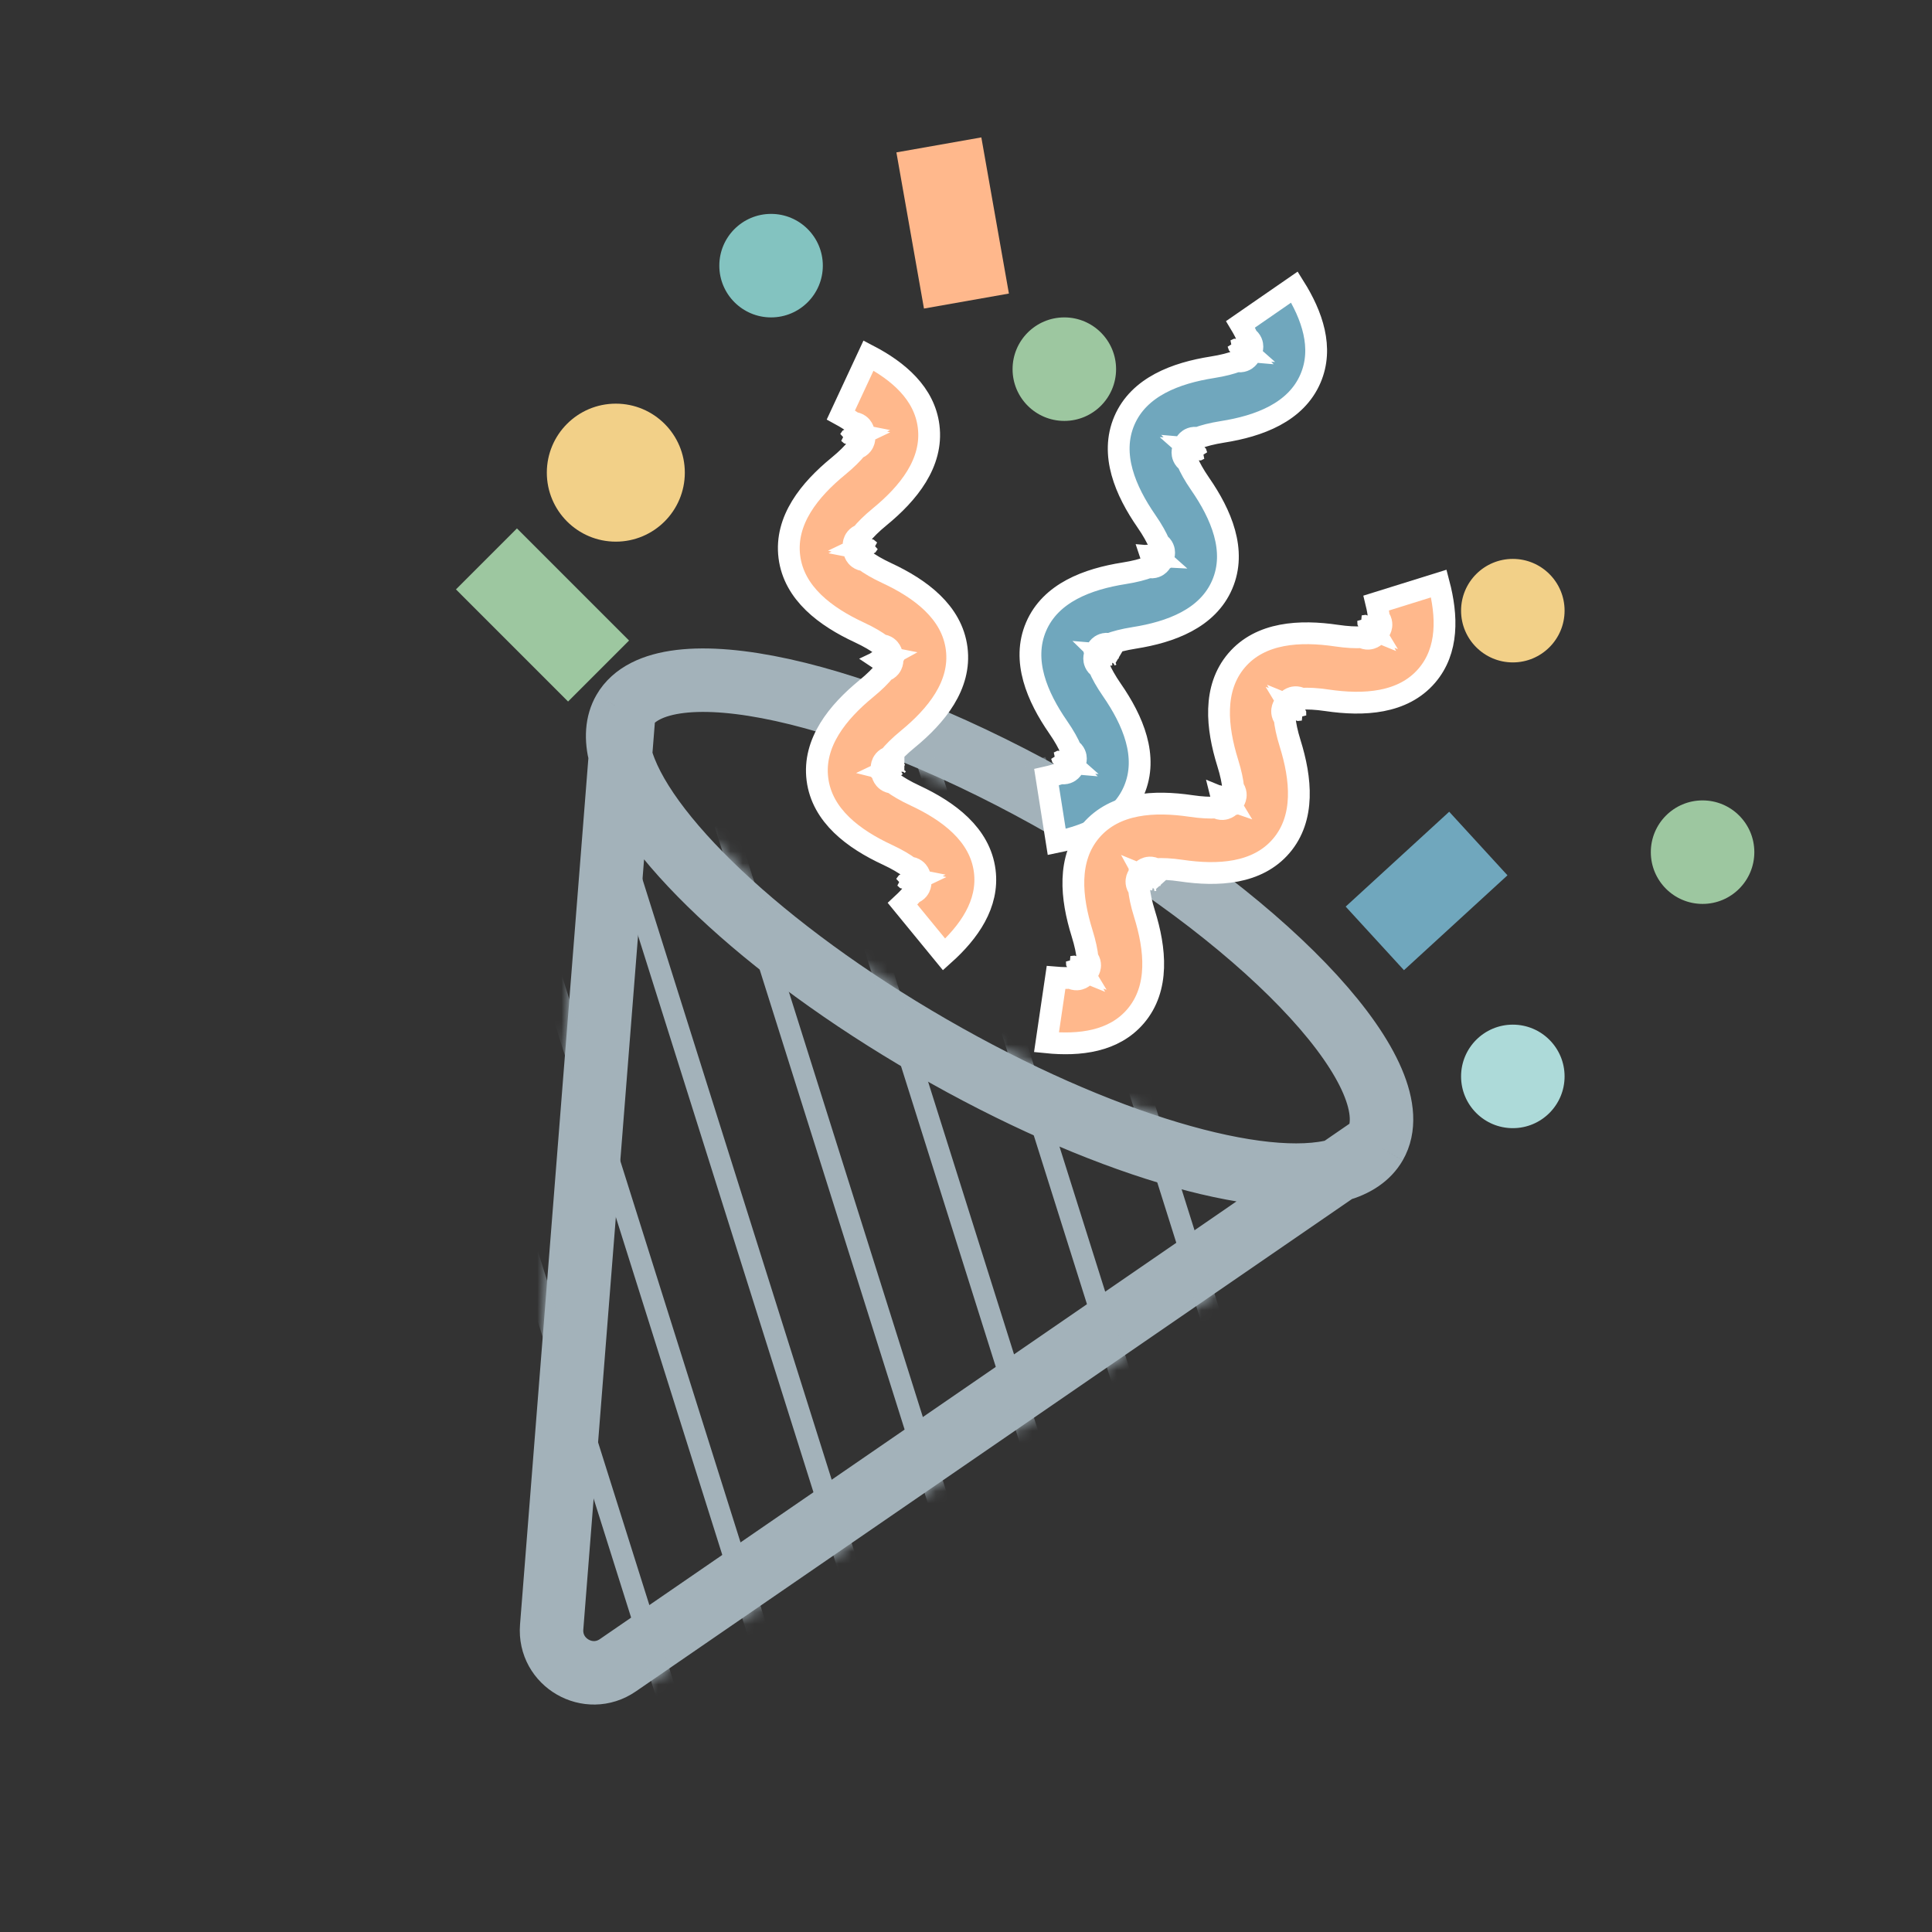 <svg width="160" height="160" viewBox="0 0 160 160" fill="none" xmlns="http://www.w3.org/2000/svg">
<rect x="0" y="0" width="160" height="160" fill="#333333" stroke="none"/>
<path d="M80.036 24.932L77.753 12" stroke="#FFB88C" stroke-width="7.143"/>
<circle cx="63.857" cy="22" r="4.286" fill="#83C3C0"/>
<circle cx="88.143" cy="30.572" r="4.286" fill="#9DC7A0"/>
<circle cx="51" cy="39.143" r="5.714" fill="#F2D088"/>
<path d="M49.571 55.572L40.286 46.286" stroke="#9DC7A0" stroke-width="7.143"/>
<circle cx="125.286" cy="50.572" r="4.286" fill="#F2D088"/>
<path d="M113.89 94.785C117.035 89.337 105.657 76.88 88.476 66.96C71.296 57.041 54.818 53.416 51.673 58.864M113.89 94.785C113.3 95.806 112.242 96.508 110.799 96.91M113.89 94.785L110.799 96.91M51.673 58.864C51.084 59.885 51.004 61.153 51.378 62.604M51.673 58.864L51.378 62.604M110.799 96.91L51.166 137.911C48.736 139.582 45.455 137.688 45.687 134.748L51.378 62.604M110.799 96.91C104.542 98.652 91.047 94.748 77.087 86.688C63.127 78.628 52.998 68.893 51.378 62.604" stroke="#A3B2BA" stroke-width="5.257"/>
<mask id="mask0_66_1780" style="mask-type:alpha" maskUnits="userSpaceOnUse" x="42" y="53" width="76" height="95">
<path fill-rule="evenodd" clip-rule="evenodd" d="M113.89 94.785C113.3 95.806 112.242 96.508 110.799 96.91L113.89 94.785ZM51.378 62.604C51.004 61.153 51.084 59.885 51.673 58.864L51.378 62.604Z" fill="#D9D9D9"/>
<path d="M51.378 62.604L45.108 142.076L110.799 96.91C104.542 98.652 91.047 94.748 77.087 86.688C63.127 78.628 52.998 68.893 51.378 62.604Z" fill="#D9D9D9"/>
<path d="M113.89 94.785C117.035 89.337 105.657 76.88 88.476 66.96C71.296 57.041 54.818 53.416 51.673 58.864M113.89 94.785C113.3 95.806 112.242 96.508 110.799 96.91M113.89 94.785L110.799 96.91M51.673 58.864C51.084 59.885 51.004 61.153 51.378 62.604M51.673 58.864L51.378 62.604M110.799 96.91L45.108 142.076L51.378 62.604M110.799 96.91C104.542 98.652 91.047 94.748 77.087 86.688C63.127 78.628 52.998 68.893 51.378 62.604" stroke="white" stroke-width="5.257"/>
</mask>
<g mask="url(#mask0_66_1780)">
<line x1="58.656" y1="151.324" x2="34.958" y2="76.118" stroke="#A3B2BA" stroke-width="1.752"/>
<line x1="67.012" y1="148.691" x2="43.314" y2="73.485" stroke="#A3B2BA" stroke-width="1.752"/>
<line x1="75.368" y1="146.058" x2="51.67" y2="70.852" stroke="#A3B2BA" stroke-width="1.752"/>
<line x1="83.724" y1="143.424" x2="60.026" y2="68.219" stroke="#A3B2BA" stroke-width="1.752"/>
<line x1="92.081" y1="140.791" x2="68.382" y2="65.586" stroke="#A3B2BA" stroke-width="1.752"/>
<line x1="100.437" y1="138.158" x2="76.739" y2="62.953" stroke="#A3B2BA" stroke-width="1.752"/>
<line x1="109.437" y1="138.158" x2="85.739" y2="62.953" stroke="#A3B2BA" stroke-width="1.752"/>
</g>
<circle cx="141" cy="70.572" r="4.286" fill="#9DC7A0"/>
<path d="M113.857 77.714L122.429 69.857" stroke="#70A7BD" stroke-width="7.143"/>
<circle cx="125.286" cy="89.143" r="4.286" fill="#ADDAD9"/>
<path d="M98.622 37.196L98.826 37.395L98.826 37.395L98.826 37.395L98.845 37.414L98.908 37.475L99.08 37.644C99.086 37.663 99.093 37.683 99.101 37.703C99.111 37.731 99.123 37.761 99.135 37.791L98.856 37.49L98.835 37.467L98.831 37.464L98.802 37.438L98.802 37.438L98.768 37.408L98.525 37.193L98.583 37.195L98.622 37.196ZM98.622 37.196L98.904 37.206L98.906 37.206L98.934 37.207L98.934 37.207L99.021 37.21L99.262 37.219C99.28 37.21 99.299 37.202 99.319 37.193C99.347 37.181 99.376 37.169 99.407 37.157L98.996 37.163L98.965 37.163L98.96 37.163L98.918 37.159L98.876 37.156L98.553 37.128L98.594 37.169L98.622 37.196ZM91.216 54.255L91.459 54.47L91.491 54.498L91.522 54.525L91.526 54.529L91.547 54.551M91.216 54.255L91.547 54.551M91.216 54.255L91.274 54.257L91.314 54.258M91.216 54.255L91.687 54.224M91.547 54.551L91.511 54.561L91.442 54.58L91.547 54.551ZM91.547 54.551L91.826 54.853C91.814 54.823 91.802 54.793 91.792 54.764C91.785 54.744 91.778 54.724 91.771 54.705L91.599 54.537L91.536 54.476L91.517 54.457L91.515 54.455L91.314 54.258M91.547 54.551L91.712 54.272L91.625 54.269L91.597 54.268L91.596 54.268L91.314 54.258M91.314 54.258L91.285 54.23L91.244 54.19L91.568 54.217L91.609 54.221L91.651 54.224L91.656 54.225L91.687 54.224M88.404 63.108L88.432 63.135L88.474 63.176L88.15 63.148L88.108 63.145L88.067 63.141L88.061 63.141L88.031 63.141L87.619 63.148C87.65 63.135 87.679 63.123 87.707 63.111C87.727 63.102 87.746 63.094 87.764 63.085L88.005 63.094M88.404 63.108L88.443 63.109L88.501 63.111L88.258 62.896L88.227 62.868L88.195 62.84L88.192 62.837L88.171 62.814M88.404 63.108L88.202 62.91L88.201 62.909L88.181 62.89L88.118 62.828L87.946 62.66C87.94 62.641 87.933 62.621 87.925 62.601C87.915 62.572 87.903 62.543 87.891 62.513L88.171 62.814M88.404 63.108L88.122 63.098L88.12 63.098L88.093 63.097L88.005 63.094M88.171 62.814L88.167 62.815L88.171 62.814ZM88.005 63.094L88.029 63.138L88.005 63.094ZM95.782 46.114L95.459 46.087L95.417 46.083L95.375 46.08L95.37 46.079L95.339 46.08M95.782 46.114L95.338 46.077L95.339 46.08M95.782 46.114L95.741 46.074L95.713 46.046M95.782 46.114L94.928 46.086M95.339 46.08L94.928 46.086M95.339 46.08L94.928 46.086M102.648 29.018L102.679 29.018L102.684 29.018L102.724 29.022L102.767 29.025L103.091 29.053L103.05 29.012L103.021 28.985M102.648 29.018L102.646 29.015L102.648 29.018ZM102.648 29.018L102.237 29.024C102.267 29.012 102.297 29 102.325 28.988C102.344 28.979 102.363 28.971 102.382 28.962L102.623 28.971L102.71 28.974L102.737 28.975L102.738 28.975L103.021 28.985M103.021 28.985L102.819 28.786L102.818 28.786L102.799 28.767L102.736 28.705M103.021 28.985L103.061 28.986L103.119 28.988L102.876 28.773L102.843 28.744L102.813 28.717L102.809 28.714L102.788 28.691L102.509 28.389C102.521 28.42 102.532 28.449 102.543 28.478C102.55 28.498 102.557 28.518 102.564 28.537L102.736 28.705M94.928 46.086C94.959 46.074 94.988 46.061 95.016 46.049C95.036 46.041 95.055 46.032 95.073 46.024L95.314 46.032L95.401 46.035L95.429 46.036L95.431 46.036L95.713 46.046M95.713 46.046L95.511 45.849L95.51 45.847L95.49 45.828L95.427 45.767L95.255 45.599C95.249 45.579 95.242 45.56 95.234 45.54C95.224 45.511 95.212 45.481 95.2 45.451L95.48 45.753L95.5 45.775L95.504 45.779L95.536 45.806L95.567 45.834L95.81 46.05L95.752 46.047L95.713 46.046ZM102.736 28.705L102.785 28.692L102.736 28.705ZM91.687 54.224L92.098 54.218M91.687 54.224L92.098 54.218M91.687 54.224L91.669 54.192L91.635 54.129L91.687 54.224ZM92.098 54.218C92.067 54.23 92.038 54.243 92.01 54.255C91.99 54.263 91.972 54.272 91.953 54.28L92.098 54.218ZM103.303 27.947C103.172 27.634 102.989 27.271 102.74 26.857L107.2 23.774C108.669 26.119 109.616 28.81 108.53 31.344C107.326 34.155 104.258 35.289 101.244 35.764C100.352 35.905 99.677 36.086 99.179 36.276C99.096 36.256 99.006 36.246 98.91 36.252C98.717 36.264 98.565 36.335 98.461 36.405C98.279 36.527 98.195 36.681 98.172 36.723C98.153 36.758 98.138 36.791 98.126 36.821L97.967 36.916L98.008 37.096C97.995 37.126 97.981 37.16 97.968 37.199C97.954 37.245 97.9 37.415 97.939 37.633C97.961 37.757 98.017 37.917 98.144 38.064C98.205 38.134 98.272 38.19 98.34 38.234C98.546 38.726 98.881 39.339 99.394 40.082C101.13 42.592 102.425 45.596 101.221 48.406C100.018 51.216 96.949 52.35 93.935 52.826C93.043 52.967 92.368 53.148 91.87 53.338C91.791 53.319 91.705 53.309 91.613 53.313C91.419 53.323 91.265 53.392 91.16 53.461C90.975 53.583 90.888 53.739 90.865 53.781C90.845 53.818 90.829 53.852 90.817 53.883L90.658 53.977L90.7 54.157C90.686 54.187 90.672 54.222 90.659 54.261C90.645 54.307 90.591 54.477 90.63 54.695C90.653 54.819 90.709 54.979 90.835 55.125C90.896 55.195 90.963 55.251 91.032 55.295C91.237 55.787 91.572 56.401 92.085 57.143C93.821 59.654 95.117 62.657 93.913 65.468C92.827 68.002 90.225 69.173 87.514 69.727L86.669 64.372C87.141 64.266 87.53 64.149 87.847 64.028C87.927 64.047 88.013 64.057 88.106 64.052C88.299 64.043 88.453 63.973 88.559 63.904C88.743 63.781 88.83 63.626 88.853 63.584C88.872 63.548 88.888 63.513 88.9 63.483L89.059 63.389L89.018 63.208C89.031 63.178 89.046 63.143 89.058 63.103C89.073 63.057 89.126 62.887 89.087 62.669C89.064 62.544 89.007 62.385 88.881 62.239C88.821 62.169 88.754 62.114 88.686 62.07C88.48 61.578 88.145 60.965 87.632 60.222C85.897 57.712 84.601 54.708 85.805 51.898C87.009 49.088 90.077 47.953 93.091 47.478C93.983 47.337 94.658 47.156 95.156 46.966C95.236 46.986 95.323 46.995 95.415 46.991C95.609 46.981 95.763 46.911 95.869 46.841C96.053 46.719 96.139 46.563 96.162 46.521C96.181 46.486 96.197 46.452 96.209 46.421L96.368 46.327L96.326 46.147C96.34 46.117 96.354 46.082 96.367 46.044C96.381 45.998 96.434 45.828 96.396 45.611C96.374 45.486 96.318 45.327 96.191 45.179C96.131 45.109 96.064 45.053 95.995 45.008C95.789 44.517 95.454 43.903 94.941 43.161C93.206 40.65 91.91 37.647 93.114 34.836C94.317 32.026 97.386 30.892 100.4 30.417C101.292 30.276 101.967 30.095 102.465 29.904C102.546 29.924 102.634 29.934 102.728 29.929C102.921 29.918 103.074 29.848 103.179 29.779C103.362 29.657 103.448 29.502 103.471 29.46C103.49 29.424 103.506 29.39 103.518 29.36L103.677 29.265L103.635 29.085C103.649 29.055 103.663 29.021 103.675 28.982C103.69 28.936 103.743 28.768 103.705 28.551C103.683 28.427 103.628 28.268 103.502 28.121C103.441 28.049 103.373 27.992 103.303 27.947ZM98.515 37.935L98.516 37.935L98.515 37.935Z" fill="#70A7BD" stroke="white" stroke-width="1.805"/>
<path d="M71.317 45.362L71.592 45.431L71.593 45.431L71.593 45.431L71.618 45.437L71.704 45.459L71.937 45.517C71.953 45.53 71.969 45.544 71.985 45.557C72.009 45.577 72.034 45.596 72.059 45.617L71.666 45.497L71.636 45.488L71.631 45.487L71.593 45.48L71.593 45.48L71.549 45.471L71.231 45.409L71.282 45.381L71.317 45.362ZM71.317 45.362L71.565 45.228L71.567 45.227L71.591 45.214L71.591 45.214L71.668 45.172L71.879 45.058C71.891 45.041 71.903 45.025 71.916 45.007C71.934 44.983 71.953 44.957 71.973 44.931L71.621 45.144L71.595 45.16L71.59 45.163L71.553 45.181L71.515 45.199L71.222 45.339L71.278 45.353L71.317 45.362ZM73.554 63.824L73.873 63.886L73.914 63.894L73.955 63.903L73.96 63.904L73.99 63.912M73.554 63.824L73.99 63.912M73.554 63.824L73.606 63.796L73.64 63.777M73.554 63.824L73.945 63.559M73.99 63.912L73.964 63.938L73.914 63.99L73.99 63.912ZM73.99 63.912L74.383 64.032C74.357 64.011 74.333 63.992 74.309 63.972C74.293 63.959 74.277 63.945 74.261 63.932L74.028 63.874L73.942 63.852L73.916 63.846L73.914 63.846L73.64 63.777M73.99 63.912L73.992 63.588L73.914 63.629L73.89 63.642L73.889 63.643L73.64 63.777M73.64 63.777L73.602 63.768L73.546 63.754L73.839 63.614L73.876 63.596L73.914 63.578L73.919 63.575L73.945 63.559M75.606 72.883L75.644 72.893L75.701 72.907L75.407 73.047L75.37 73.065L75.332 73.083L75.327 73.085L75.301 73.101L74.95 73.314C74.969 73.288 74.988 73.263 75.007 73.238C75.019 73.221 75.031 73.204 75.043 73.188L75.255 73.073M75.606 72.883L75.641 72.865L75.692 72.837L75.373 72.774L75.332 72.766L75.291 72.758L75.286 72.757L75.257 72.748M75.606 72.883L75.332 72.815L75.33 72.815L75.304 72.808L75.219 72.787L74.985 72.729C74.97 72.715 74.954 72.702 74.937 72.689C74.913 72.669 74.889 72.649 74.863 72.629L75.257 72.748M75.606 72.883L75.358 73.018L75.356 73.018L75.332 73.031L75.255 73.073M75.257 72.748L75.254 72.751L75.257 72.748ZM75.255 73.073L75.298 73.099L75.255 73.073ZM73.377 54.492L73.084 54.632L73.046 54.65L73.008 54.668L73.003 54.67L72.977 54.686M73.377 54.492L72.974 54.684L72.977 54.686M73.377 54.492L73.32 54.478L73.282 54.468M73.377 54.492L72.626 54.899M72.977 54.686L72.626 54.899M72.977 54.686L72.626 54.899M70.653 36.271L70.68 36.255L70.684 36.253L70.721 36.235L70.76 36.217L71.053 36.077L70.996 36.063L70.958 36.053M70.653 36.271L70.65 36.269L70.653 36.271ZM70.653 36.271L70.302 36.484C70.322 36.458 70.341 36.433 70.359 36.408C70.371 36.391 70.383 36.374 70.395 36.357L70.607 36.243L70.684 36.201L70.708 36.188L70.709 36.188L70.958 36.053M70.958 36.053L70.683 35.985L70.682 35.984L70.656 35.978L70.571 35.957M70.958 36.053L70.993 36.034L71.044 36.007L70.725 35.944L70.683 35.936L70.643 35.928L70.638 35.927L70.609 35.918L70.215 35.799C70.241 35.819 70.266 35.839 70.289 35.858C70.306 35.872 70.322 35.885 70.337 35.898L70.571 35.957M72.626 54.899C72.646 54.873 72.665 54.848 72.683 54.823C72.695 54.806 72.707 54.789 72.719 54.772L72.931 54.658L73.008 54.616L73.032 54.603L73.034 54.602L73.282 54.468M73.282 54.468L73.008 54.4L73.006 54.4L72.98 54.393L72.895 54.372L72.661 54.313C72.646 54.3 72.63 54.287 72.613 54.273C72.59 54.254 72.565 54.234 72.539 54.214L72.933 54.333L72.962 54.342L72.967 54.343L73.008 54.351L73.049 54.359L73.368 54.422L73.317 54.45L73.282 54.468ZM70.571 35.957L70.606 35.921L70.571 35.957ZM73.945 63.559L74.297 63.346M73.945 63.559L74.297 63.346M73.945 63.559L73.914 63.541L73.853 63.503L73.945 63.559ZM74.297 63.346C74.277 63.372 74.258 63.398 74.24 63.422C74.227 63.44 74.215 63.456 74.203 63.473L74.297 63.346ZM70.677 35.016C70.405 34.811 70.064 34.591 69.64 34.36L71.927 29.445C74.381 30.725 76.559 32.568 76.904 35.303C77.287 38.336 75.213 40.866 72.853 42.801C72.155 43.373 71.665 43.871 71.331 44.287C71.25 44.311 71.167 44.349 71.087 44.402C70.927 44.51 70.831 44.648 70.777 44.761C70.682 44.958 70.687 45.134 70.688 45.181C70.69 45.221 70.694 45.258 70.699 45.29L70.609 45.451L70.736 45.586C70.739 45.618 70.745 45.656 70.754 45.696C70.764 45.742 70.804 45.916 70.948 46.084C71.03 46.18 71.159 46.289 71.343 46.352C71.43 46.382 71.516 46.397 71.598 46.4C72.024 46.72 72.623 47.08 73.442 47.461C76.208 48.749 78.845 50.685 79.228 53.718C79.611 56.751 77.537 59.281 75.177 61.216C74.479 61.789 73.989 62.286 73.655 62.702C73.577 62.725 73.498 62.761 73.421 62.811C73.259 62.917 73.161 63.054 73.105 63.168C73.007 63.367 73.011 63.545 73.012 63.593C73.013 63.634 73.017 63.672 73.022 63.705L72.933 63.867L73.06 64.001C73.063 64.034 73.069 64.071 73.078 64.111C73.088 64.158 73.128 64.331 73.272 64.499C73.354 64.596 73.483 64.705 73.667 64.767C73.754 64.797 73.84 64.812 73.922 64.815C74.348 65.135 74.947 65.495 75.765 65.876C78.532 67.164 81.169 69.1 81.552 72.133C81.897 74.868 80.245 77.195 78.186 79.044L74.749 74.851C75.103 74.522 75.379 74.224 75.591 73.959C75.669 73.935 75.749 73.9 75.826 73.849C75.989 73.743 76.086 73.605 76.142 73.492C76.24 73.293 76.236 73.115 76.234 73.067C76.233 73.026 76.229 72.988 76.224 72.956L76.314 72.794L76.186 72.66C76.183 72.627 76.178 72.589 76.168 72.549C76.158 72.501 76.118 72.328 75.973 72.159C75.89 72.063 75.761 71.955 75.578 71.893C75.491 71.863 75.406 71.849 75.324 71.846C74.898 71.525 74.299 71.165 73.481 70.784C70.714 69.497 68.077 67.561 67.695 64.528C67.312 61.494 69.385 58.964 71.745 57.029C72.443 56.457 72.934 55.959 73.267 55.543C73.346 55.52 73.426 55.484 73.503 55.433C73.666 55.327 73.763 55.189 73.819 55.075C73.916 54.877 73.912 54.699 73.91 54.651C73.909 54.611 73.905 54.573 73.9 54.541L73.99 54.379L73.862 54.245C73.859 54.212 73.854 54.175 73.845 54.135C73.835 54.089 73.795 53.915 73.651 53.747C73.569 53.651 73.44 53.541 73.257 53.478C73.169 53.448 73.082 53.434 73.001 53.431C72.574 53.11 71.975 52.75 71.157 52.369C68.39 51.082 65.753 49.146 65.371 46.112C64.988 43.079 67.061 40.549 69.421 38.614C70.119 38.042 70.61 37.544 70.943 37.128C71.023 37.105 71.104 37.068 71.183 37.016C71.344 36.909 71.441 36.772 71.496 36.658C71.592 36.46 71.588 36.284 71.586 36.236C71.585 36.195 71.581 36.158 71.576 36.126L71.666 35.964L71.539 35.83C71.535 35.797 71.53 35.76 71.521 35.72C71.511 35.674 71.471 35.501 71.329 35.333C71.247 35.237 71.119 35.128 70.936 35.065C70.847 35.034 70.76 35.019 70.677 35.016ZM71.598 46.054L71.598 46.054L71.598 46.054Z" fill="#FFB88C" stroke="white" stroke-width="1.805"/>
<path d="M106.968 58.581L107.102 58.831L107.103 58.832L107.103 58.832L107.115 58.855L107.157 58.933L107.271 59.145C107.271 59.165 107.272 59.186 107.273 59.207C107.275 59.238 107.277 59.269 107.279 59.302L107.103 58.931L107.09 58.903L107.087 58.898L107.067 58.865L107.067 58.865L107.044 58.827L106.876 58.549L106.931 58.568L106.968 58.581ZM106.968 58.581L107.234 58.675L107.236 58.675L107.262 58.685L107.262 58.685L107.344 58.714L107.571 58.793C107.592 58.791 107.612 58.788 107.634 58.786C107.664 58.783 107.696 58.78 107.728 58.777L107.334 58.66L107.304 58.652L107.3 58.65L107.261 58.634L107.222 58.618L106.921 58.495L106.949 58.547L106.968 58.581ZM94.812 72.656L94.981 72.934L95.002 72.969L95.024 73.005L95.026 73.01L95.04 73.037M94.812 72.656L95.04 73.037M94.812 72.656L94.867 72.675L94.904 72.688M94.812 72.656L95.271 72.767M95.04 73.037L95.003 73.036L94.932 73.034L95.04 73.037ZM95.04 73.037L95.216 73.409C95.214 73.376 95.212 73.344 95.21 73.314C95.209 73.292 95.208 73.272 95.208 73.251L95.094 73.039L95.052 72.962L95.039 72.938L95.038 72.936L94.904 72.688M95.04 73.037L95.281 72.82L95.198 72.791L95.173 72.782L95.171 72.781L94.904 72.688M94.904 72.688L94.886 72.653L94.858 72.602L95.159 72.725L95.198 72.74L95.236 72.756L95.241 72.758L95.271 72.767M89.489 80.268L89.507 80.302L89.535 80.354L89.234 80.231L89.195 80.215L89.157 80.199L89.152 80.197L89.122 80.188L88.728 80.072C88.761 80.069 88.792 80.066 88.823 80.063C88.844 80.061 88.865 80.058 88.885 80.056L89.112 80.135M89.489 80.268L89.526 80.281L89.581 80.3L89.413 80.022L89.391 79.986L89.37 79.95L89.367 79.946L89.354 79.918M89.489 80.268L89.355 80.019L89.354 80.017L89.341 79.993L89.3 79.916L89.186 79.704C89.185 79.684 89.184 79.663 89.183 79.642C89.181 79.611 89.18 79.579 89.177 79.547L89.354 79.918M89.489 80.268L89.222 80.174L89.221 80.173L89.195 80.165L89.112 80.135M89.354 79.918L89.35 79.918L89.354 79.918ZM89.112 80.135L89.122 80.185L89.112 80.135ZM101.598 66.247L101.297 66.124L101.259 66.108L101.22 66.093L101.215 66.091L101.186 66.082M101.598 66.247L101.185 66.078L101.186 66.082M101.598 66.247L101.571 66.196L101.552 66.161M101.598 66.247L100.791 65.965M101.186 66.082L100.791 65.965M101.186 66.082L100.791 65.965M113.249 51.975L113.278 51.984L113.283 51.986L113.32 52.001L113.36 52.017L113.661 52.14L113.634 52.089L113.615 52.054M113.249 51.975L113.248 51.972L113.249 51.975ZM113.249 51.975L112.854 51.859C112.887 51.856 112.919 51.853 112.949 51.85C112.97 51.847 112.991 51.845 113.011 51.842L113.238 51.922L113.321 51.951L113.347 51.96L113.347 51.961L113.615 52.054M113.615 52.054L113.481 51.805L113.48 51.804L113.467 51.78L113.426 51.703M113.615 52.054L113.652 52.068L113.707 52.087L113.539 51.809L113.517 51.772L113.496 51.737L113.493 51.733L113.48 51.705L113.303 51.334C113.306 51.366 113.308 51.398 113.309 51.428C113.31 51.45 113.311 51.471 113.312 51.491L113.426 51.703M100.791 65.965C100.824 65.963 100.855 65.959 100.886 65.956C100.907 65.954 100.928 65.951 100.948 65.949L101.175 66.029L101.258 66.058L101.284 66.067L101.286 66.067L101.552 66.161M101.552 66.161L101.418 65.912L101.417 65.911L101.404 65.887L101.363 65.809L101.249 65.597C101.248 65.577 101.247 65.556 101.246 65.535C101.245 65.504 101.243 65.473 101.24 65.44L101.417 65.811L101.43 65.839L101.433 65.844L101.454 65.88L101.476 65.915L101.644 66.193L101.589 66.174L101.552 66.161ZM113.426 51.703L113.476 51.705L113.426 51.703ZM95.271 72.767L95.665 72.884M95.271 72.767L95.665 72.884M95.271 72.767L95.264 72.731L95.25 72.661L95.271 72.767ZM95.665 72.884C95.632 72.886 95.601 72.889 95.57 72.893C95.549 72.895 95.528 72.897 95.508 72.9L95.665 72.884ZM114.193 51.148C114.162 50.81 114.095 50.409 113.981 49.94L119.157 48.326C119.86 51.003 119.961 53.854 118.17 55.949C116.183 58.273 112.916 58.441 109.897 57.996C109.003 57.864 108.305 57.836 107.773 57.869C107.7 57.825 107.617 57.789 107.524 57.766C107.336 57.72 107.169 57.742 107.05 57.778C106.84 57.84 106.713 57.962 106.679 57.995C106.65 58.023 106.626 58.05 106.606 58.075L106.426 58.118L106.412 58.302C106.39 58.327 106.366 58.356 106.342 58.389C106.315 58.428 106.213 58.574 106.186 58.794C106.17 58.919 106.176 59.088 106.253 59.267C106.289 59.351 106.337 59.425 106.389 59.488C106.439 60.018 106.575 60.704 106.844 61.566C107.752 64.479 108.094 67.732 106.107 70.056C104.119 72.38 100.853 72.547 97.834 72.102C96.94 71.971 96.242 71.942 95.71 71.976C95.64 71.934 95.561 71.899 95.472 71.875C95.284 71.827 95.117 71.847 94.995 71.882C94.782 71.943 94.653 72.066 94.618 72.099C94.589 72.128 94.563 72.156 94.543 72.182L94.362 72.224L94.349 72.409C94.327 72.433 94.303 72.462 94.279 72.496C94.251 72.535 94.15 72.681 94.122 72.901C94.106 73.027 94.112 73.195 94.19 73.373C94.226 73.458 94.273 73.532 94.326 73.594C94.376 74.125 94.512 74.81 94.781 75.672C95.689 78.586 96.03 81.839 94.043 84.162C92.252 86.258 89.419 86.6 86.666 86.321L87.456 80.957C87.938 80.997 88.344 81.001 88.683 80.98C88.753 81.022 88.833 81.057 88.922 81.08C89.11 81.129 89.278 81.109 89.399 81.073C89.612 81.012 89.741 80.889 89.775 80.856C89.805 80.827 89.83 80.799 89.85 80.773L90.031 80.731L90.045 80.547C90.067 80.522 90.091 80.493 90.115 80.459C90.143 80.419 90.244 80.272 90.271 80.052C90.287 79.927 90.28 79.758 90.203 79.581C90.166 79.496 90.119 79.424 90.067 79.361C90.017 78.83 89.881 78.145 89.612 77.283C88.704 74.37 88.363 71.117 90.35 68.793C92.337 66.469 95.604 66.302 98.623 66.746C99.516 66.878 100.214 66.906 100.746 66.873C100.816 66.915 100.897 66.951 100.986 66.974C101.174 67.022 101.342 67.002 101.464 66.966C101.676 66.905 101.805 66.782 101.839 66.749C101.868 66.72 101.893 66.692 101.914 66.667L102.094 66.624L102.108 66.44C102.13 66.416 102.154 66.387 102.177 66.354C102.204 66.314 102.306 66.168 102.334 65.949C102.35 65.824 102.344 65.655 102.267 65.476C102.23 65.391 102.183 65.317 102.13 65.255C102.081 64.724 101.944 64.039 101.675 63.177C100.767 60.263 100.426 57.01 102.413 54.686C104.4 52.363 107.667 52.195 110.686 52.64C111.579 52.771 112.277 52.8 112.809 52.767C112.881 52.81 112.962 52.845 113.053 52.868C113.241 52.916 113.408 52.895 113.529 52.859C113.74 52.797 113.868 52.675 113.902 52.642C113.931 52.614 113.956 52.586 113.977 52.56L114.157 52.518L114.171 52.333C114.193 52.309 114.217 52.28 114.24 52.247C114.268 52.208 114.368 52.063 114.397 51.844C114.413 51.719 114.408 51.551 114.332 51.373C114.295 51.287 114.247 51.212 114.193 51.148ZM106.645 59.255L106.645 59.255L106.645 59.255Z" fill="#FFB88C" stroke="white" stroke-width="1.805"/>
</svg>
